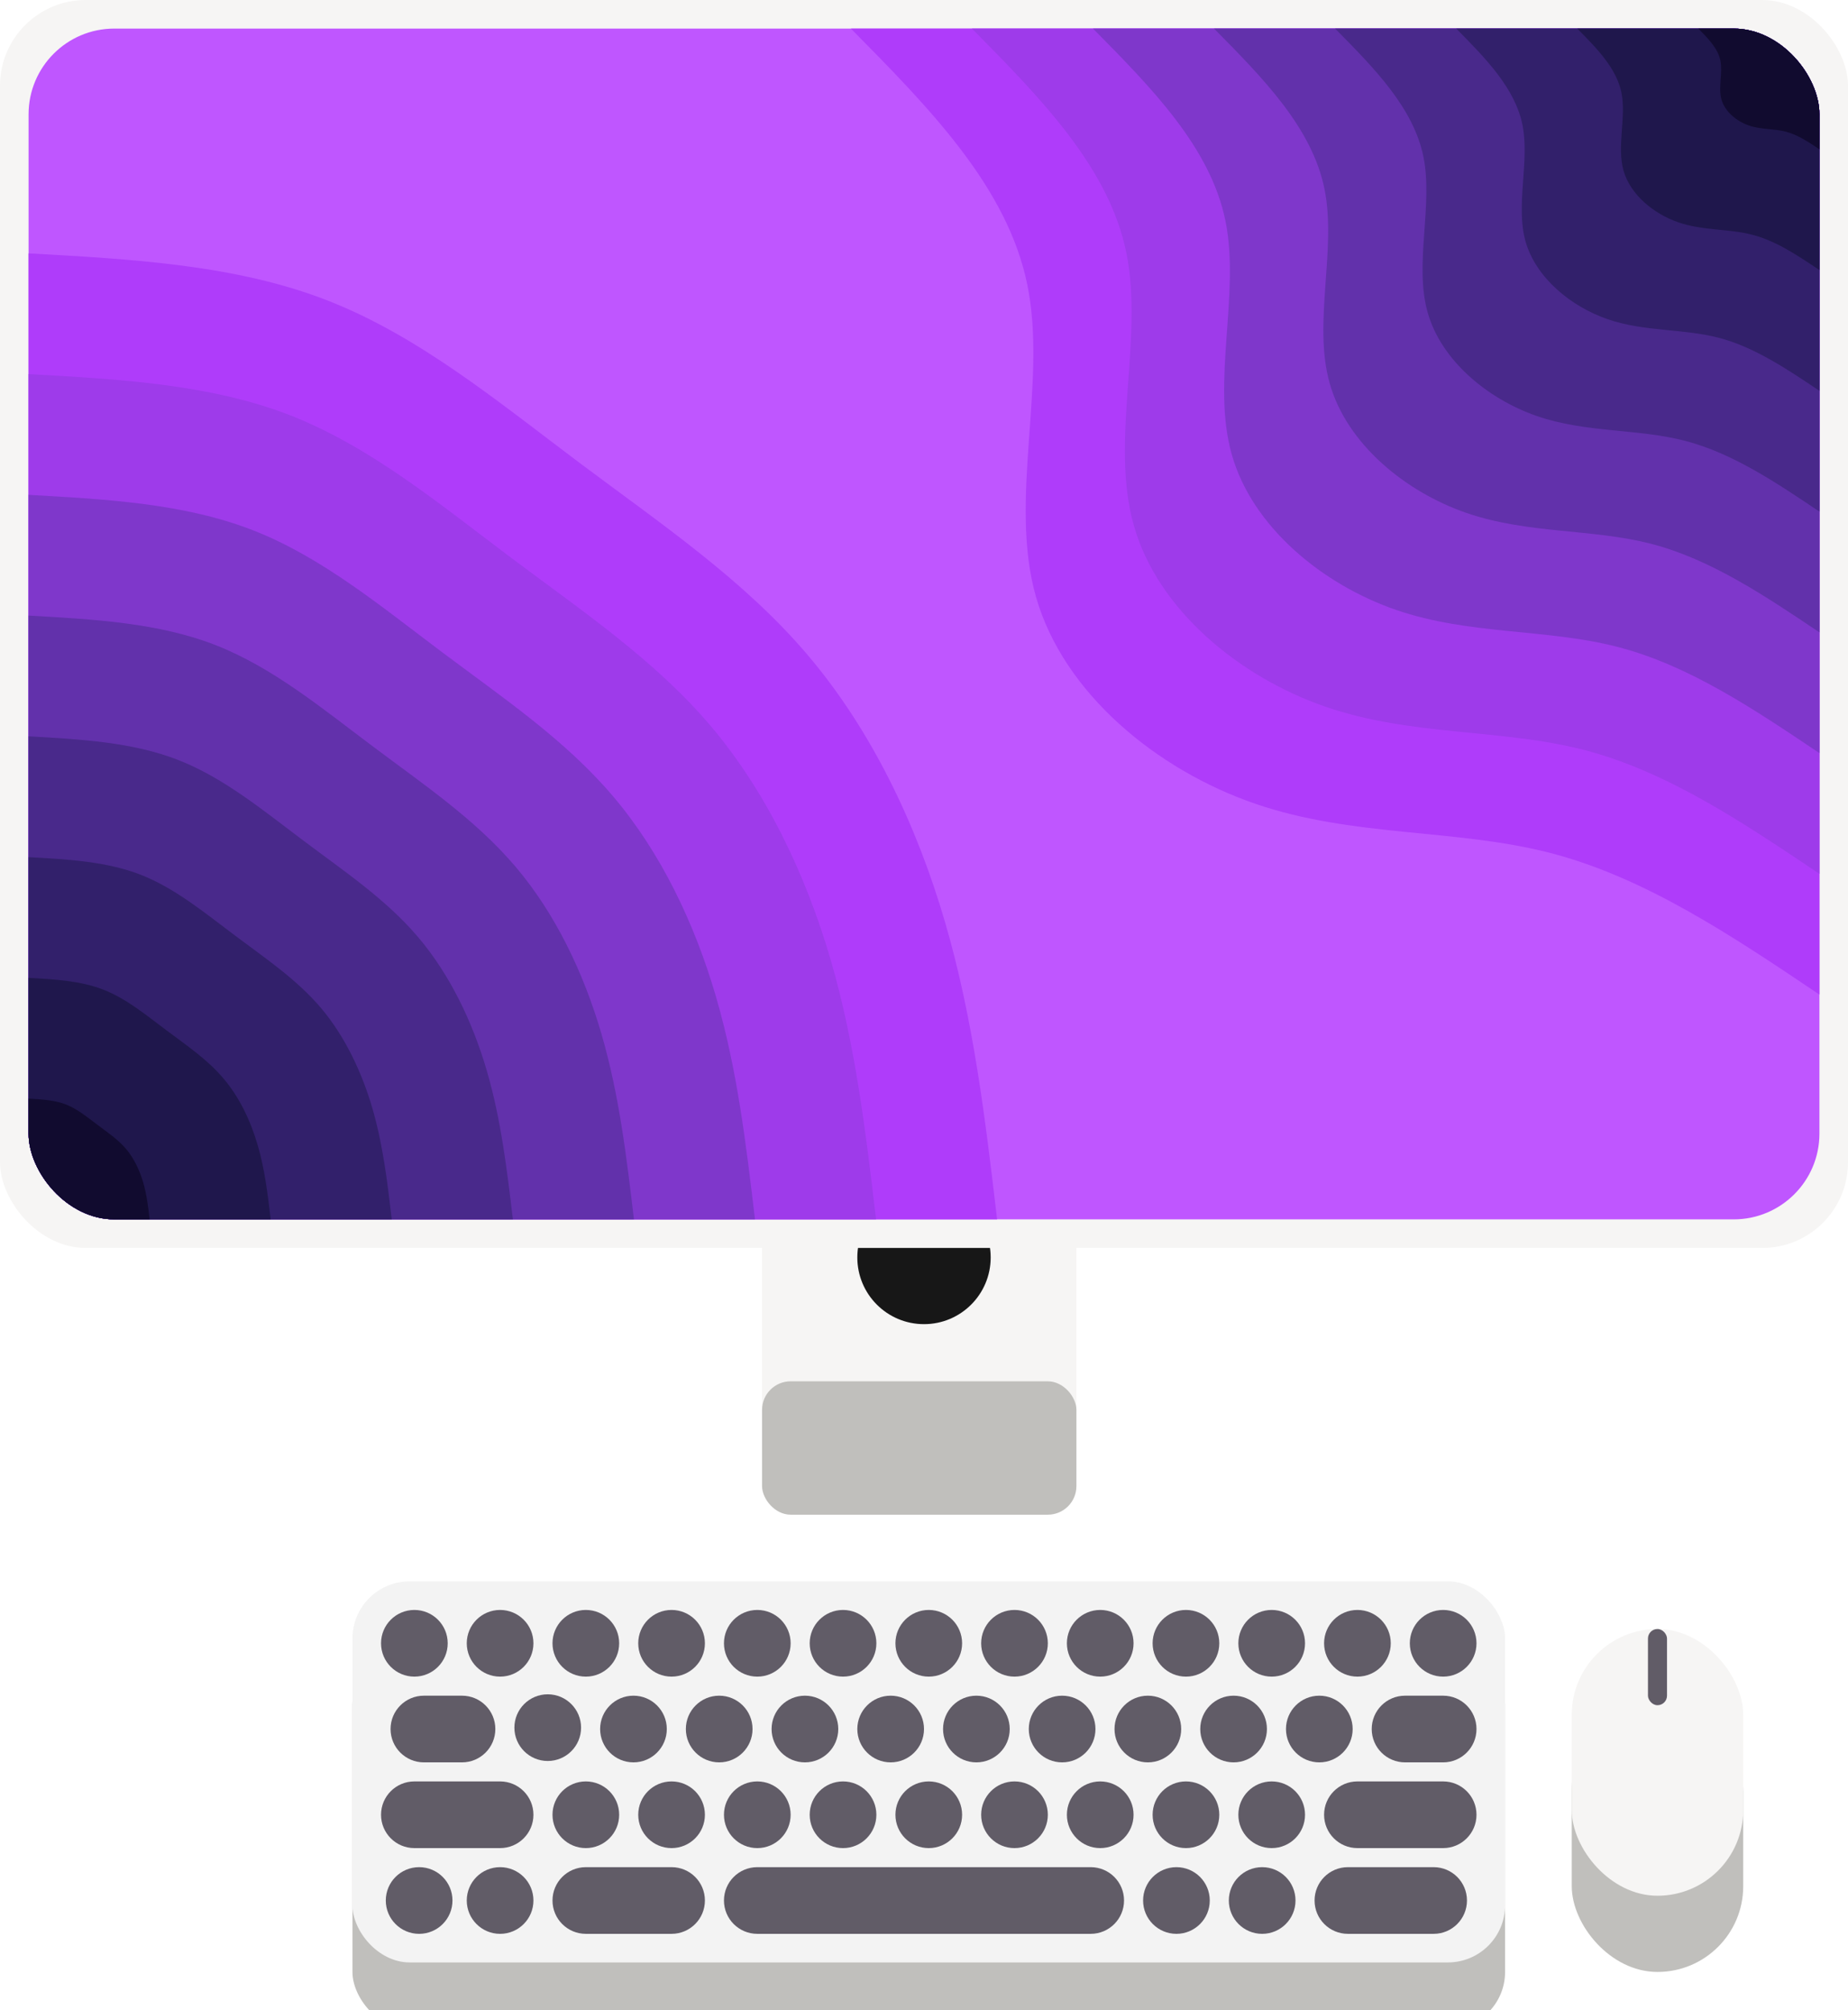 <svg width="194" height="211" viewBox="0 0 194 211" fill="none" xmlns="http://www.w3.org/2000/svg">
<rect x="80" y="125" width="33" height="32" rx="5" fill="#F6F5F4"/>
<g filter="url(#filter0_d_39_59)">
<rect x="80" y="143" width="33" height="14" rx="3" fill="#C0BFBC"/>
</g>
<circle cx="97" cy="132" r="7" fill="#171717"/>
<rect width="194" height="131" rx="9" fill="#F6F5F4"/>
<g filter="url(#filter1_di_39_59)">
<rect x="165" y="174" width="18" height="28" rx="9" fill="#C0BFBC"/>
</g>
<rect x="165" y="171" width="18" height="28" rx="9" fill="#F6F5F4"/>
<g filter="url(#filter2_d_39_59)">
<g filter="url(#filter3_i_39_59)">
<rect x="37" y="167" width="121" height="40" rx="6" fill="#C0BFBC"/>
</g>
<rect x="37" y="164" width="121" height="40" rx="6" fill="#F3F3F3"/>
<circle cx="43.5" cy="170.5" r="3.5" fill="#615C67"/>
<circle cx="52.5" cy="170.5" r="3.5" fill="#615C67"/>
<path d="M61 179.355C61 181.288 59.433 182.855 57.5 182.855C55.567 182.855 54 181.288 54 179.355C54 177.422 55.567 175.855 57.5 175.855C59.433 175.855 61 177.422 61 179.355Z" fill="#615C67"/>
<path d="M65 188.5C65 190.433 63.433 192 61.5 192C59.567 192 58 190.433 58 188.5C58 186.567 59.567 185 61.5 185C63.433 185 65 186.567 65 188.5Z" fill="#615C67"/>
<path d="M47.5 197.5C47.5 199.433 45.933 201 44 201C42.067 201 40.5 199.433 40.5 197.5C40.5 195.567 42.067 194 44 194C45.933 194 47.5 195.567 47.5 197.5Z" fill="#615C67"/>
<path d="M136 197.5C136 199.433 134.433 201 132.5 201C130.567 201 129 199.433 129 197.5C129 195.567 130.567 194 132.5 194C134.433 194 136 195.567 136 197.5Z" fill="#615C67"/>
<path d="M56 197.5C56 199.433 54.433 201 52.5 201C50.567 201 49 199.433 49 197.5C49 195.567 50.567 194 52.5 194C54.433 194 56 195.567 56 197.5Z" fill="#615C67"/>
<path d="M127 197.5C127 199.433 125.433 201 123.5 201C121.567 201 120 199.433 120 197.5C120 195.567 121.567 194 123.5 194C125.433 194 127 195.567 127 197.5Z" fill="#615C67"/>
<path d="M74 188.5C74 190.433 72.433 192 70.5 192C68.567 192 67 190.433 67 188.5C67 186.567 68.567 185 70.5 185C72.433 185 74 186.567 74 188.5Z" fill="#615C67"/>
<path d="M83 188.5C83 190.433 81.433 192 79.5 192C77.567 192 76 190.433 76 188.5C76 186.567 77.567 185 79.5 185C81.433 185 83 186.567 83 188.5Z" fill="#615C67"/>
<path d="M92 188.5C92 190.433 90.433 192 88.5 192C86.567 192 85 190.433 85 188.5C85 186.567 86.567 185 88.5 185C90.433 185 92 186.567 92 188.5Z" fill="#615C67"/>
<path d="M101 188.5C101 190.433 99.433 192 97.5 192C95.567 192 94 190.433 94 188.5C94 186.567 95.567 185 97.5 185C99.433 185 101 186.567 101 188.5Z" fill="#615C67"/>
<path d="M110 188.5C110 190.433 108.433 192 106.5 192C104.567 192 103 190.433 103 188.5C103 186.567 104.567 185 106.5 185C108.433 185 110 186.567 110 188.5Z" fill="#615C67"/>
<path d="M119 188.5C119 190.433 117.433 192 115.5 192C113.567 192 112 190.433 112 188.5C112 186.567 113.567 185 115.5 185C117.433 185 119 186.567 119 188.5Z" fill="#615C67"/>
<path d="M128 188.5C128 190.433 126.433 192 124.5 192C122.567 192 121 190.433 121 188.5C121 186.567 122.567 185 124.5 185C126.433 185 128 186.567 128 188.5Z" fill="#615C67"/>
<path d="M137 188.5C137 190.433 135.433 192 133.5 192C131.567 192 130 190.433 130 188.5C130 186.567 131.567 185 133.5 185C135.433 185 137 186.567 137 188.5Z" fill="#615C67"/>
<circle cx="66.5" cy="179.5" r="3.5" fill="#615C67"/>
<circle cx="75.5" cy="179.5" r="3.5" fill="#615C67"/>
<circle cx="84.5" cy="179.5" r="3.5" fill="#615C67"/>
<circle cx="93.5" cy="179.5" r="3.5" fill="#615C67"/>
<circle cx="102.5" cy="179.5" r="3.5" fill="#615C67"/>
<circle cx="111.5" cy="179.5" r="3.5" fill="#615C67"/>
<circle cx="120.5" cy="179.5" r="3.5" fill="#615C67"/>
<circle cx="129.5" cy="179.5" r="3.5" fill="#615C67"/>
<circle cx="138.5" cy="179.5" r="3.5" fill="#615C67"/>
<circle cx="61.5" cy="170.5" r="3.5" fill="#615C67"/>
<circle cx="70.5" cy="170.5" r="3.5" fill="#615C67"/>
<circle cx="79.5" cy="170.5" r="3.5" fill="#615C67"/>
<circle cx="88.5" cy="170.5" r="3.5" fill="#615C67"/>
<circle cx="97.5" cy="170.5" r="3.5" fill="#615C67"/>
<circle cx="106.5" cy="170.5" r="3.5" fill="#615C67"/>
<circle cx="115.5" cy="170.5" r="3.5" fill="#615C67"/>
<circle cx="124.5" cy="170.5" r="3.5" fill="#615C67"/>
<circle cx="133.5" cy="170.5" r="3.5" fill="#615C67"/>
<circle cx="142.5" cy="170.5" r="3.5" fill="#615C67"/>
<circle cx="151.5" cy="170.5" r="3.5" fill="#615C67"/>
<path d="M144 179.5C144 177.567 145.567 176 147.5 176H151.5C153.433 176 155 177.567 155 179.5V179.5C155 181.433 153.433 183 151.5 183H147.5C145.567 183 144 181.433 144 179.5V179.5Z" fill="#615C67"/>
<path d="M41 179.5C41 177.567 42.567 176 44.5 176H48.5C50.433 176 52 177.567 52 179.5V179.5C52 181.433 50.433 183 48.5 183H44.5C42.567 183 41 181.433 41 179.5V179.5Z" fill="#615C67"/>
<path d="M40 188.5C40 186.567 41.567 185 43.5 185H52.5C54.433 185 56 186.567 56 188.5V188.5C56 190.433 54.433 192 52.5 192H43.5C41.567 192 40 190.433 40 188.5V188.5Z" fill="#615C67"/>
<path d="M58 197.5C58 195.567 59.567 194 61.5 194H70.5C72.433 194 74 195.567 74 197.5V197.5C74 199.433 72.433 201 70.5 201H61.5C59.567 201 58 199.433 58 197.5V197.5Z" fill="#615C67"/>
<path d="M138 197.5C138 195.567 139.567 194 141.5 194H150.5C152.433 194 154 195.567 154 197.5V197.5C154 199.433 152.433 201 150.5 201H141.5C139.567 201 138 199.433 138 197.5V197.5Z" fill="#615C67"/>
<path d="M139 188.5C139 186.567 140.567 185 142.5 185H151.5C153.433 185 155 186.567 155 188.5V188.5C155 190.433 153.433 192 151.5 192H142.5C140.567 192 139 190.433 139 188.5V188.5Z" fill="#615C67"/>
<path d="M76 197.5C76 195.567 77.567 194 79.5 194H114.5C116.433 194 118 195.567 118 197.5V197.5C118 199.433 116.433 201 114.5 201H79.5C77.567 201 76 199.433 76 197.5V197.5Z" fill="#615C67"/>
</g>
<rect x="173" y="171" width="2" height="8" rx="1" fill="#615C67"/>
<g clip-path="url(#clip0_39_59)">
<path d="M191 3H3V128H191V3Z" fill="#BF56FF"/>
<path d="M191 104.405C181.883 98.271 172.767 92.146 162.8 89.552C152.842 86.959 142.042 87.915 131.733 84.358C121.425 80.809 111.617 72.747 108.742 62.608C105.875 52.46 109.942 40.226 107.858 29.945C105.783 19.656 97.55 11.328 89.325 3H191V104.405Z" fill="#AF3CFA"/>
<path d="M191 91.73C183.025 86.369 175.042 81 166.325 78.731C157.608 76.471 148.158 77.302 139.142 74.185C130.125 71.077 121.533 64.029 119.025 55.153C116.508 46.276 120.075 35.572 118.25 26.57C116.433 17.578 109.233 10.289 102.033 3H191V91.73Z" fill="#9E3BEA"/>
<path d="M191 79.055C184.158 74.459 177.325 69.855 169.85 67.918C162.383 65.974 154.275 66.68 146.55 64.021C138.817 61.353 131.458 55.31 129.308 47.706C127.15 40.093 130.208 30.917 128.65 23.204C127.083 15.492 120.917 9.25 114.742 3H191V79.055Z" fill="#7F37CB"/>
<path d="M191 66.381C185.3 62.55 179.6 58.718 173.375 57.097C167.15 55.477 160.4 56.067 153.958 53.848C147.517 51.629 141.383 46.592 139.592 40.251C137.792 33.909 140.342 26.263 139.042 19.838C137.742 13.414 132.592 8.203 127.45 3H191V66.381Z" fill="#6231AB"/>
<path d="M191 53.706C186.442 50.64 181.883 47.573 176.9 46.276C171.917 44.98 166.517 45.453 161.367 43.683C156.208 41.905 151.308 37.874 149.875 32.804C148.433 27.726 150.467 21.609 149.433 16.472C148.392 11.328 144.275 7.164 140.158 3H191V53.706Z" fill="#49298B"/>
<path d="M191 41.024C187.583 38.73 184.158 36.428 180.425 35.455C176.692 34.483 172.642 34.84 168.775 33.51C164.908 32.181 161.233 29.155 160.15 25.349C159.075 21.55 160.6 16.963 159.825 13.106C159.042 9.25 155.958 6.125 152.875 3H191V41.024Z" fill="#32206B"/>
<path d="M191 28.349C188.717 26.82 186.442 25.282 183.95 24.642C181.458 23.994 178.758 24.227 176.183 23.337C173.608 22.448 171.15 20.437 170.433 17.902C169.717 15.367 170.733 12.309 170.217 9.732C169.692 7.164 167.642 5.086 165.583 3H191V28.349Z" fill="#1F174C"/>
<path d="M191 15.675C189.858 14.91 188.717 14.145 187.475 13.821C186.233 13.497 184.883 13.613 183.592 13.173C182.3 12.724 181.075 11.718 180.717 10.447C180.358 9.184 180.867 7.654 180.608 6.366C180.35 5.086 179.317 4.039 178.292 3H191V15.675Z" fill="#110B2F"/>
<path d="M3 26.596C13.908 27.202 24.808 27.801 34.417 31.557C44.025 35.314 52.342 42.212 60.85 48.595C69.358 54.97 78.058 60.837 84.775 68.741C91.5 76.654 96.233 86.602 99.217 96.825C102.2 107.039 103.442 117.52 104.675 128H3V26.596Z" fill="#AF3CFA"/>
<path d="M3 39.27C12.542 39.802 22.083 40.325 30.492 43.608C38.9 46.9 46.175 52.934 53.617 58.519C61.058 64.104 68.675 69.232 74.558 76.147C80.433 83.07 84.575 91.78 87.192 100.714C89.8 109.657 90.883 118.833 91.967 128H3V39.27Z" fill="#9E3BEA"/>
<path d="M3 51.945C11.183 52.402 19.358 52.85 26.567 55.668C33.775 58.486 40.008 63.655 46.383 68.442C52.767 73.23 59.292 77.626 64.333 83.56C69.375 89.486 72.925 96.95 75.158 104.612C77.4 112.275 78.325 120.138 79.258 128H3V51.945Z" fill="#7F37CB"/>
<path d="M3 64.619C9.817 65.001 16.633 65.376 22.633 67.719C28.642 70.071 33.842 74.385 39.158 78.366C44.475 82.355 49.908 86.02 54.108 90.966C58.308 95.911 61.267 102.127 63.133 108.51C65 114.902 65.775 121.451 66.55 128H3V64.619Z" fill="#6231AB"/>
<path d="M3 77.293C8.45 77.601 13.908 77.9 18.708 79.778C23.517 81.657 27.667 85.106 31.925 88.297C36.175 91.489 40.533 94.415 43.892 98.371C47.25 102.327 49.617 107.305 51.108 112.408C52.6 117.52 53.217 122.756 53.842 128H3V77.293Z" fill="#49298B"/>
<path d="M3 89.976C7.092 90.201 11.183 90.425 14.783 91.83C18.383 93.243 21.5 95.827 24.692 98.221C27.883 100.615 31.15 102.817 33.667 105.776C36.183 108.743 37.958 112.475 39.083 116.306C40.2 120.138 40.667 124.069 41.125 128H3V89.976Z" fill="#32206B"/>
<path d="M3 102.651C5.725 102.8 8.45 102.95 10.858 103.889C13.258 104.828 15.333 106.549 17.458 108.145C19.592 109.74 21.767 111.211 23.442 113.189C25.125 115.159 26.308 117.653 27.05 120.204C27.8 122.756 28.108 125.382 28.417 128H3V102.651Z" fill="#1F174C"/>
<path d="M3 115.325C4.367 115.4 5.725 115.475 6.925 115.94C8.125 116.414 9.167 117.279 10.233 118.076C11.292 118.874 12.383 119.606 13.225 120.595C14.058 121.584 14.65 122.822 15.025 124.102C15.4 125.382 15.558 126.687 15.708 128H3V115.325Z" fill="#110B2F"/>
</g>
<defs>
<filter id="filter0_d_39_59" x="78" y="143" width="37" height="18" filterUnits="userSpaceOnUse" color-interpolation-filters="sRGB">
<feFlood flood-opacity="0" result="BackgroundImageFix"/>
<feColorMatrix in="SourceAlpha" type="matrix" values="0 0 0 0 0 0 0 0 0 0 0 0 0 0 0 0 0 0 127 0" result="hardAlpha"/>
<feOffset dy="2"/>
<feGaussianBlur stdDeviation="1"/>
<feComposite in2="hardAlpha" operator="out"/>
<feColorMatrix type="matrix" values="0 0 0 0 0 0 0 0 0 0 0 0 0 0 0 0 0 0 0.25 0"/>
<feBlend mode="normal" in2="BackgroundImageFix" result="effect1_dropShadow_39_59"/>
<feBlend mode="normal" in="SourceGraphic" in2="effect1_dropShadow_39_59" result="shape"/>
</filter>
<filter id="filter1_di_39_59" x="162" y="173" width="24" height="34" filterUnits="userSpaceOnUse" color-interpolation-filters="sRGB">
<feFlood flood-opacity="0" result="BackgroundImageFix"/>
<feColorMatrix in="SourceAlpha" type="matrix" values="0 0 0 0 0 0 0 0 0 0 0 0 0 0 0 0 0 0 127 0" result="hardAlpha"/>
<feOffset dy="2"/>
<feGaussianBlur stdDeviation="1.5"/>
<feComposite in2="hardAlpha" operator="out"/>
<feColorMatrix type="matrix" values="0 0 0 0 0 0 0 0 0 0 0 0 0 0 0 0 0 0 0.25 0"/>
<feBlend mode="normal" in2="BackgroundImageFix" result="effect1_dropShadow_39_59"/>
<feBlend mode="normal" in="SourceGraphic" in2="effect1_dropShadow_39_59" result="shape"/>
<feColorMatrix in="SourceAlpha" type="matrix" values="0 0 0 0 0 0 0 0 0 0 0 0 0 0 0 0 0 0 127 0" result="hardAlpha"/>
<feOffset dy="3"/>
<feGaussianBlur stdDeviation="2.5"/>
<feComposite in2="hardAlpha" operator="arithmetic" k2="-1" k3="1"/>
<feColorMatrix type="matrix" values="0 0 0 0 0.667 0 0 0 0 0.667 0 0 0 0 0.667 0 0 0 0.25 0"/>
<feBlend mode="normal" in2="shape" result="effect2_innerShadow_39_59"/>
</filter>
<filter id="filter2_d_39_59" x="35" y="164" width="125" height="47" filterUnits="userSpaceOnUse" color-interpolation-filters="sRGB">
<feFlood flood-opacity="0" result="BackgroundImageFix"/>
<feColorMatrix in="SourceAlpha" type="matrix" values="0 0 0 0 0 0 0 0 0 0 0 0 0 0 0 0 0 0 127 0" result="hardAlpha"/>
<feOffset dy="2"/>
<feGaussianBlur stdDeviation="1"/>
<feComposite in2="hardAlpha" operator="out"/>
<feColorMatrix type="matrix" values="0 0 0 0 0 0 0 0 0 0 0 0 0 0 0 0 0 0 0.25 0"/>
<feBlend mode="normal" in2="BackgroundImageFix" result="effect1_dropShadow_39_59"/>
<feBlend mode="normal" in="SourceGraphic" in2="effect1_dropShadow_39_59" result="shape"/>
</filter>
<filter id="filter3_i_39_59" x="37" y="167" width="121" height="44" filterUnits="userSpaceOnUse" color-interpolation-filters="sRGB">
<feFlood flood-opacity="0" result="BackgroundImageFix"/>
<feBlend mode="normal" in="SourceGraphic" in2="BackgroundImageFix" result="shape"/>
<feColorMatrix in="SourceAlpha" type="matrix" values="0 0 0 0 0 0 0 0 0 0 0 0 0 0 0 0 0 0 127 0" result="hardAlpha"/>
<feOffset dy="4"/>
<feGaussianBlur stdDeviation="7.5"/>
<feComposite in2="hardAlpha" operator="arithmetic" k2="-1" k3="1"/>
<feColorMatrix type="matrix" values="0 0 0 0 1 0 0 0 0 1 0 0 0 0 1 0 0 0 0.07 0"/>
<feBlend mode="normal" in2="shape" result="effect1_innerShadow_39_59"/>
</filter>
<clipPath id="clip0_39_59">
<rect x="3" y="3" width="188" height="125" rx="9" fill="white"/>
</clipPath>
</defs>
</svg>
